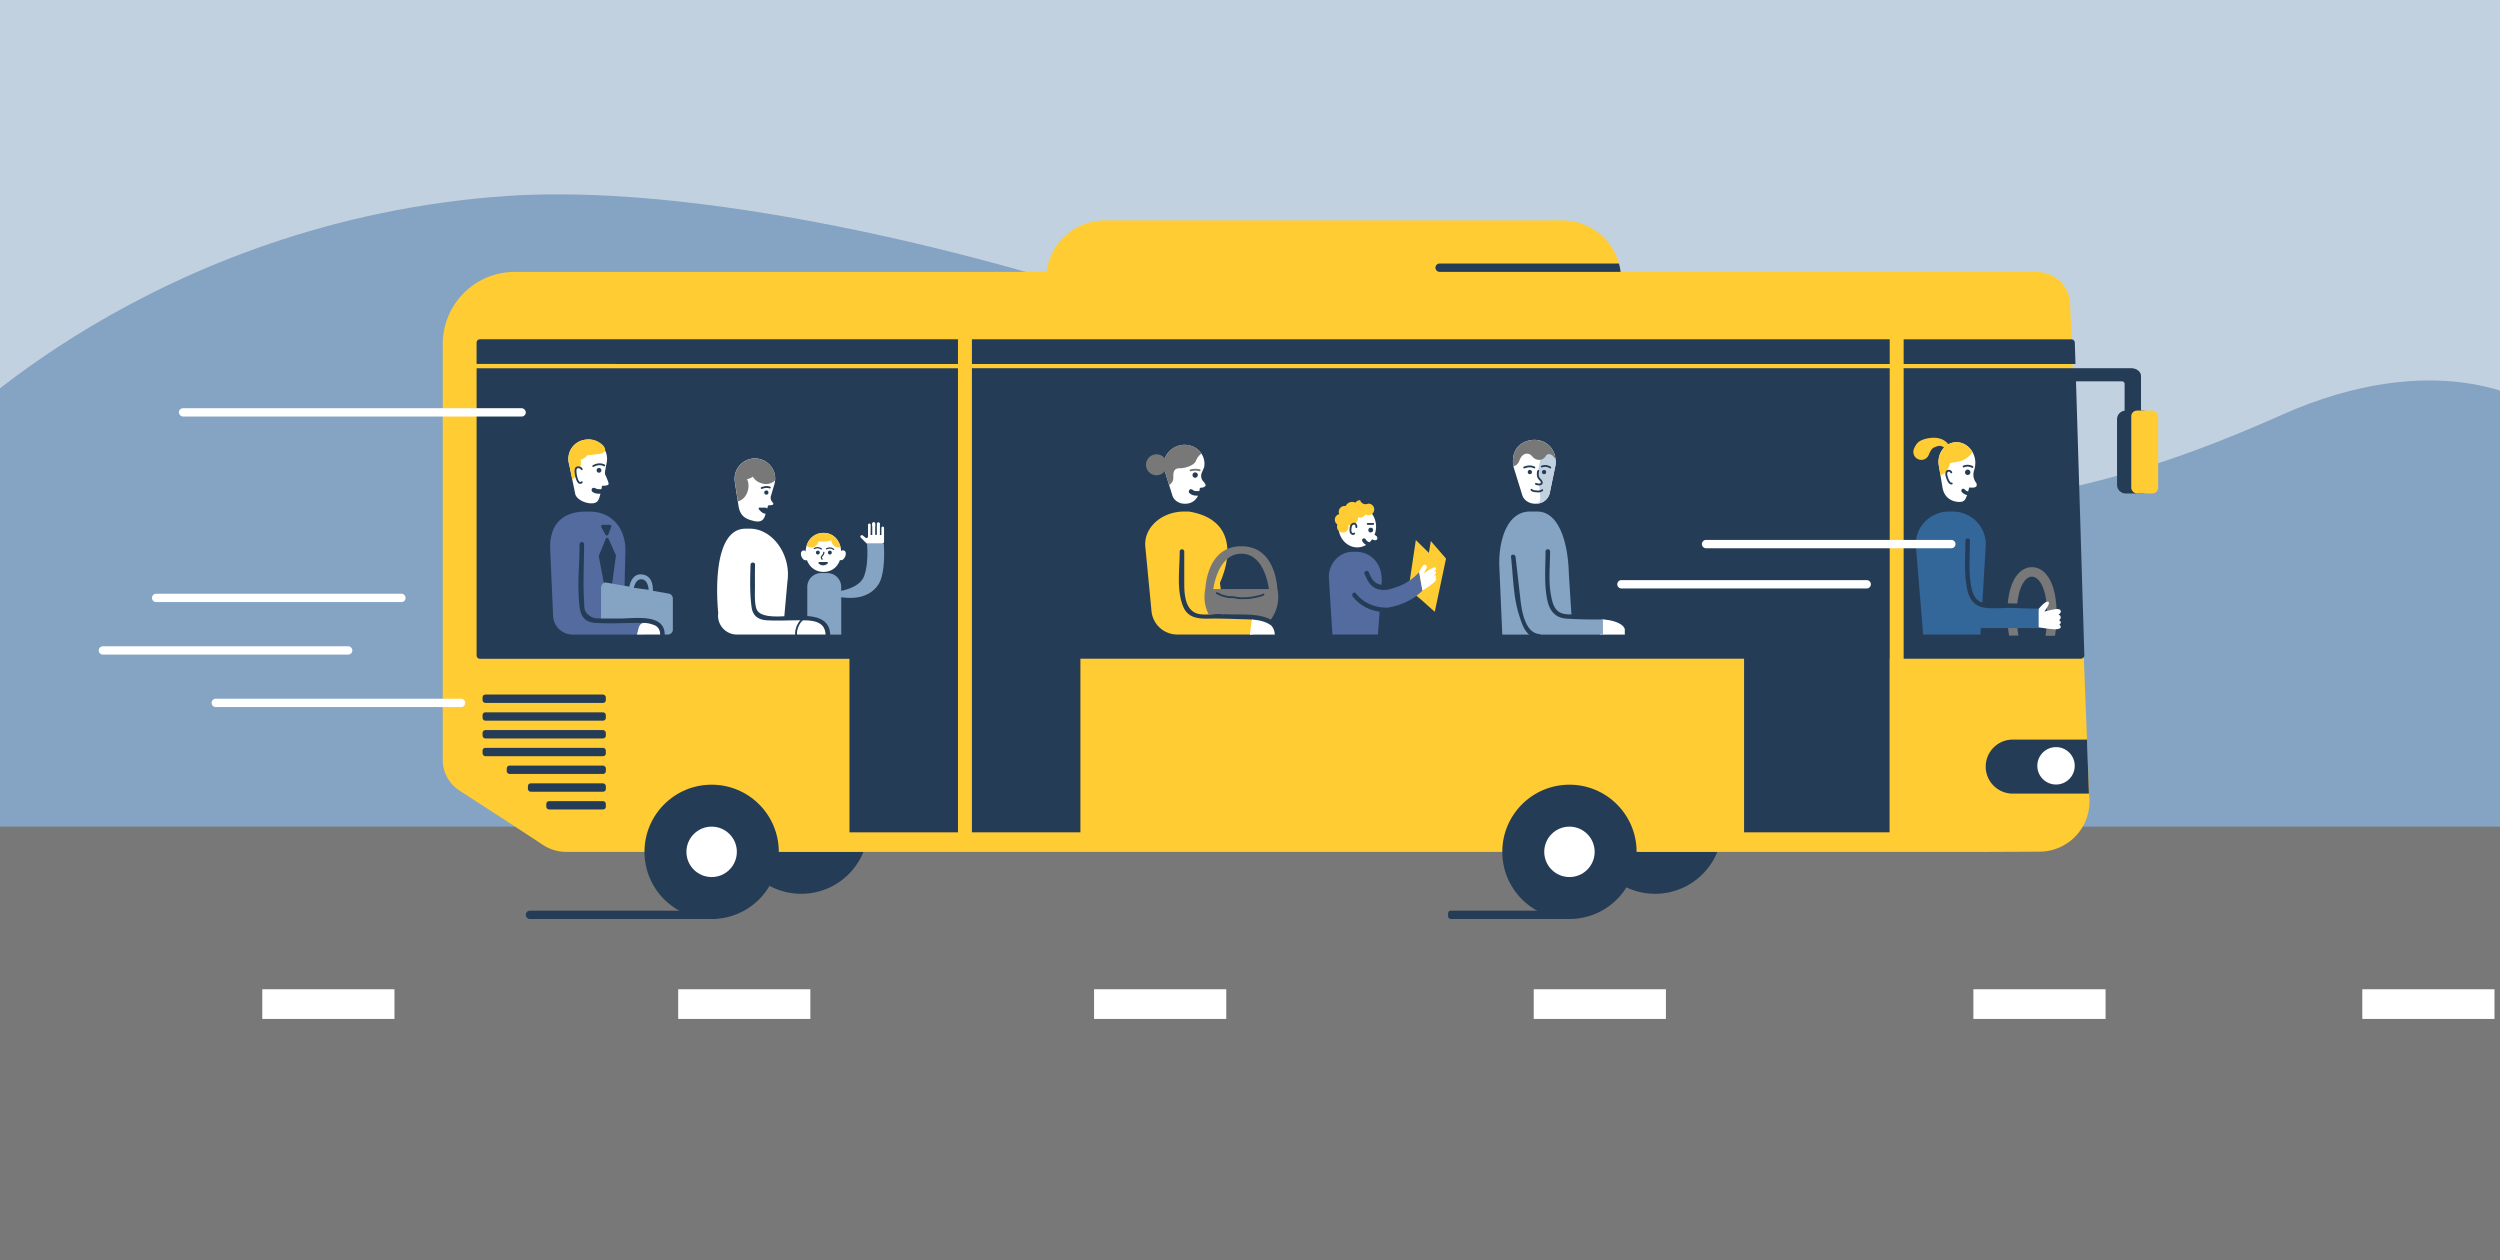 <svg id="Ebene_2" data-name="Ebene 2" xmlns="http://www.w3.org/2000/svg" viewBox="0 0 2020.26 1018.61"><rect x="0" y="0" width="2020.26" height="1018.61" fill="#333333" stroke="none"/><defs><style>.cls-1{fill:#c2d1e0;}.cls-2{fill:#85a3c2;}.cls-3{fill:#787878;}.cls-4{fill:#253c57;}.cls-5{fill:#fc3;}.cls-12,.cls-6{fill:#fff;}.cls-7{fill:#536b9f;}.cls-8{fill:#369;}.cls-10,.cls-11,.cls-9{fill:none;}.cls-10,.cls-12,.cls-9{stroke:#253c57;}.cls-10,.cls-11,.cls-12,.cls-9{stroke-linecap:round;stroke-miterlimit:10;}.cls-10,.cls-11,.cls-12{stroke-width:1.5px;}.cls-11{stroke:#787878;}</style></defs><title>Bus</title><rect class="cls-1" x="-19.42" y="-36.32" width="2063.42" height="504.03"/><path class="cls-2" d="M2044,325.68s-73.62-46.95-200.79,9.87-244.28,85-364.76,66.37-409-97.52-529.12-143S578.59,146.71,409.5,158.37C122.82,178.13-44.79,352.71-44.79,352.71l-11.43,664.57L2044,1035.48Z"/><rect class="cls-3" x="-85.31" y="668.01" width="2129.31" height="376.39"/><circle class="cls-4" cx="647.47" cy="668.01" r="54.27"/><circle class="cls-4" cx="1337.48" cy="668.01" r="54.27"/><path class="cls-5" d="M1688.28,643.42,1672.83,244A27,27,0,0,0,1646,219.76c-28.75,0-99.91-.06-105.23-.06H1309.62a47.36,47.36,0,0,0-47-41.57H892.79a47.34,47.34,0,0,0-47,41.57H416.07A58.28,58.28,0,0,0,357.78,278v336a29.62,29.62,0,0,0,13.56,24.9c18.69,12.07,51.8,33.49,67.24,43.75a34.66,34.66,0,0,0,19.19,5.79h1143c1.71,0,24.83-.07,47.51-.22A40.47,40.47,0,0,0,1688.28,643.42Z"/><circle class="cls-4" cx="575.08" cy="688.38" r="54.27"/><circle class="cls-4" cx="1268.28" cy="688.38" r="54.27"/><path class="cls-4" d="M1626.49,597.67a21.83,21.83,0,1,0,0,43.66h60.82c.25,0,.49,0,.74,0l-1.54-43.63Z"/><path class="cls-4" d="M1538.35,294.15h138.84l-.52-17.24a2.81,2.81,0,0,0-2.81-2.72H1538.35Z"/><path class="cls-4" d="M774.14,294.15v-20H387.94a2.8,2.8,0,0,0-2.81,2.77v17.19Z"/><rect class="cls-4" x="785.41" y="274.19" width="741.68" height="19.96"/><polygon class="cls-4" points="1527.09 297.55 785.41 297.55 785.41 672.6 873.08 672.6 873.08 532.3 1409.4 532.3 1409.4 672.6 1526.97 672.6 1526.97 532.3 1527.09 532.3 1527.09 297.55"/><path class="cls-4" d="M774.14,672.6v-375h-389v232a2.8,2.8,0,0,0,2.81,2.8H686.46V672.6Z"/><circle class="cls-6" cx="575.08" cy="688.38" r="20.37"/><circle class="cls-6" cx="1268.28" cy="688.38" r="20.37"/><rect class="cls-4" x="389.96" y="561.28" width="99.62" height="6.75" rx="2.21"/><path class="cls-4" d="M576.56,742.66H428.29a3.38,3.38,0,0,1-3.38-3.38h0a3.37,3.37,0,0,1,3.37-3.38H576.56a3.38,3.38,0,0,1,3.38,3.38h0A3.39,3.39,0,0,1,576.56,742.66Z"/><path class="cls-4" d="M1308.29,212.94H1163.35a3.37,3.37,0,0,0-3.37,3.38h0a3.38,3.38,0,0,0,3.38,3.38h146.27A48.68,48.68,0,0,0,1308.29,212.94Z"/><path class="cls-6" d="M372.54,571.41H174.37A3.38,3.38,0,0,1,171,568h0a3.37,3.37,0,0,1,3.37-3.37H372.54a3.37,3.37,0,0,1,3.38,3.37h0A3.38,3.38,0,0,1,372.54,571.41Z"/><path class="cls-6" d="M281.35,529H83.17a3.38,3.38,0,0,1-3.38-3.38h0a3.37,3.37,0,0,1,3.37-3.37H281.35a3.37,3.37,0,0,1,3.37,3.37h0A3.37,3.37,0,0,1,281.35,529Z"/><path class="cls-6" d="M1508.49,475.54H1310.32a3.38,3.38,0,0,1-3.38-3.38h0a3.37,3.37,0,0,1,3.37-3.37h198.17a3.37,3.37,0,0,1,3.38,3.37h0A3.38,3.38,0,0,1,1508.49,475.54Z"/><rect class="cls-6" x="144.54" y="329.87" width="280.37" height="6.75" rx="3.38"/><path class="cls-6" d="M324.37,486.55H126.19a3.37,3.37,0,0,1-3.37-3.37h0a3.37,3.37,0,0,1,3.36-3.38H324.37a3.38,3.38,0,0,1,3.38,3.38h0A3.37,3.37,0,0,1,324.37,486.55Z"/><rect class="cls-4" x="1170.18" y="735.9" width="100.29" height="6.75" rx="2.21"/><rect class="cls-4" x="389.96" y="575.63" width="99.62" height="6.75" rx="2.21"/><rect class="cls-4" x="389.96" y="589.99" width="99.62" height="6.75" rx="2.21"/><rect class="cls-4" x="389.96" y="604.34" width="99.62" height="6.75" rx="2.21"/><rect class="cls-4" x="409.5" y="618.69" width="80.09" height="6.75" rx="2.21"/><rect class="cls-4" x="426.6" y="633.04" width="62.99" height="6.75" rx="2.21"/><rect class="cls-4" x="441.46" y="647.4" width="48.13" height="6.75" rx="2.21"/><circle class="cls-6" cx="1661.48" cy="618.86" r="15.12"/><path class="cls-6" d="M489,383.42c-.35-.75,0-3.12.2-3.93l1-5.19c.08-.34.14-.68.2-1l0-.16h0c.75-5.11-.86-10.8-6.74-15.68a5.17,5.17,0,0,0-1.41-.84c-14-5.47-25.09,5.87-22.63,17.49.09.45.22.9.35,1.34l4.89,23.74c.9,4.17,8,7.92,13.95,7.53,4.83-.32,5.31-3.62,6.43-7.79a12.17,12.17,0,0,1-3-.08,12.76,12.76,0,0,1-1.65-.38,5.23,5.23,0,0,1-1.13-.64c-1.95-.48-1.82-3.72.4-3.61,1.07.06,1.83.75,2.86,1a15.39,15.39,0,0,0,3.26.06l.54-2.72c2.22,0,5.41-.18,5.32-1.62S490.1,385.78,489,383.42Z"/><path class="cls-6" d="M972.33,389a6.67,6.67,0,0,1-1.12-7.07l1.86-4.34c.06-.35.12-.69.16-1l0-.17h0a14.7,14.7,0,0,0-.41-5.5c-2.24-8.35-11.22-13.19-20-10.82s-14.16,11.07-11.92,19.42c.12.45.27.88.43,1.31l6,19.37c1.13,4.12,5.79,7.58,12.07,6.77a10.76,10.76,0,0,0,8.72-6.44,15.73,15.73,0,0,1-2.17-.05,9.28,9.28,0,0,1-2.38-.51,5.76,5.76,0,0,1-1.16-.59c-.18-.12-1.1-.63-.41-.42-2.26-.68-1.3-4.22,1-3.54.82.24,1.22.88,2,1.17a5.31,5.31,0,0,0,1.39.25c.91.08,1.85,0,2.77,0l.54-2.65c2.57.05,4.69-1,4.56-2.24A7,7,0,0,0,972.33,389Zm-5.43-3.2a2.17,2.17,0,1,1,.79-3A2.16,2.16,0,0,1,966.9,385.75Z"/><path class="cls-6" d="M707.25,425.28v-2.06a1.1,1.1,0,0,0-1.1-1.1H706a1.11,1.11,0,0,0-1.11,1.1v2.06Z"/><path class="cls-6" d="M713.37,425.54a1.1,1.1,0,0,0-1.1,1.11v5.74h-1.2v-9.17a1.1,1.1,0,0,0-1.1-1.1h-.26a1.11,1.11,0,0,0-1.11,1.1v9h-1.35v-9a1.1,1.1,0,0,0-1.1-1.1H706a1.11,1.11,0,0,0-1.11,1.1v9.09h-1.35V430l.07-4.15h0v-1.78a1,1,0,0,0-1-.95h-.16a1,1,0,0,0-1,.95v1.78h0v7.67a1.23,1.23,0,0,1-2,1l-2.26-1.81a1.16,1.16,0,0,0-1.65.2,1.17,1.17,0,0,0,.09,1.54l4.4,4.44a1.76,1.76,0,0,0,1.26.53h11.34a1.77,1.77,0,0,0,1.77-1.77V426.65A1.11,1.11,0,0,0,713.37,425.54Z"/><path class="cls-3" d="M952.8,360a16.79,16.79,0,0,0-11.54,10.48,8.45,8.45,0,1,0,0,10.24h0l3.45,11.13a6.33,6.33,0,0,0,3.47-5.64c-.12-3.93,0-7.8,5-7.8s12-2.41,13.35-6.16a12.89,12.89,0,0,1,4.37-5.75A16.49,16.49,0,0,0,952.8,360Z"/><polygon class="cls-5" points="1156.25 437.24 1154.69 446.79 1144.14 436.4 1138.2 476.19 1148.51 484.66 1148.51 484.66 1159.44 494.42 1168.53 451.41 1156.25 437.24"/><path class="cls-7" d="M1093.15,482.11c-1.43-1.84,1.15-4.46,2.59-2.59,6.33,8.14,15.91,11.7,25.85,11.51,8-1.41,19.16-4.93,27.9-13.76l-2.62-15a43.64,43.64,0,0,1-21.27,13.06,19.74,19.74,0,0,1-8.89,1.37l-.63.05v-.14a16,16,0,0,1-3.72-.89c-5.28-2-7.74-7.37-9.68-12.12-.83-2,2.29-3.06,3.35-1.41l.16.23a1.83,1.83,0,0,1,.28.81c1.57,3.76,3.3,7.1,7.34,8.67a14.29,14.29,0,0,0,2.55.71l.05-.72c1.67-16-8.5-26-20.75-26h-2.33c-12.43,0-20.39,11.47-19.4,21.78l2.79,45.09h36.83l1.29-18.49A32.82,32.82,0,0,1,1093.15,482.11Z"/><path class="cls-6" d="M1160.57,467.6a.73.73,0,0,0-.92-.27c.66-.8,1-1.53.79-2s-1-.37-1.91.06c1.22-1.1,2.12-2.25,1.87-3.12-.17-.63-.85-.65-1.75-.37,1.29-1.07,2.12-2.17,1.59-3-1.28-2-10.21,4.92-10.21,4.92a17.86,17.86,0,0,0,2.86-5.17A1.68,1.68,0,0,0,1150,457a22.46,22.46,0,0,0-3.16,5.26l2.62,15S1161.9,469.83,1160.57,467.6Z"/><path class="cls-6" d="M1296.44,500.61h-2l-1.62,12.19H1313v-4.5C1311,502.71,1300.8,501.06,1296.44,500.61Z"/><path class="cls-2" d="M1265.87,499.93c-8.85-.6-13.5-6.15-15.34-14.38-2.9-13-1.57-26.72-1.57-40a1.84,1.84,0,0,1,3.67,0c0,11.47-1.45,24.21.72,35.43,1.2,6.23,2.61,13.06,9.8,14.92a25,25,0,0,0,6.71.59l-2.1-33.42c-.61-23.42-7.42-49.7-25.63-49.7h-5.73c-18.48,0-25.18,23-24.86,43L1214,512.8h21.69c-4.43-3.73-6.26-10-8.24-16.22-4.66-14.59-4.66-31.39-6.4-46.6-.27-2.35,3.4-2.32,3.67,0q1.9,16.63,3.81,33.29c1.07,9.45,3.45,28.12,15.62,29.18a1.85,1.85,0,0,1,1,.35h50.2V500.61C1285.45,500.63,1275.51,500.58,1265.87,499.93Z"/><path class="cls-4" d="M953.33,445.58c0,14.11-2.75,31.25,2.8,44.61,4.84,11.66,16.88,9.55,27.28,9.67,8.39.1,16.77.45,25.16.65,7.58.18,18.16,1.65,22.13,8.87,1.14,2.07,4.31.22,3.17-1.85-6.92-12.57-26.58-10.72-38.57-11-3.76-.1-7.52-.23-11.29-.29-5.58-.08-13.23,1.42-18.26-1-8-3.92-8.76-15.48-8.75-23.45q0-13.06,0-26.13a1.84,1.84,0,0,0-3.67,0Z"/><path class="cls-5" d="M1008.57,500.51c-8.39-.2-16.77-.55-25.16-.65-10.4-.12-22.44,2-27.28-9.67-5.55-13.36-2.8-30.5-2.8-44.61a1.84,1.84,0,0,1,3.67,0q0,13.07,0,26.13c0,8,.71,19.53,8.75,23.45,5,2.46,12.68,1,18.26,1,1.73,0,3.45.07,5.17.12l-3.36-25.25c11.94-27.27,7.56-52.52-25.27-57.67h-3.47c-18.48,0-33,13.11-31.55,28.43l5,52.07a20.92,20.92,0,0,0,20.82,18.9h61.11V500.73C1011.13,500.61,1009.81,500.54,1008.57,500.51Z"/><path class="cls-6" d="M1011.63,500.65,1010,512.8h20.12a10.89,10.89,0,0,0-2.8-7.28C1023.16,502.25,1017,501,1011.63,500.65Z"/><path class="cls-2" d="M714.2,439.36H700.63s1.65,16.84-2.65,26.87c-3.08,7.18-12.88,10.13-18.21,11.23v-3.17a11.19,11.19,0,0,0-11.2-11.19h-5a11.19,11.19,0,0,0-11.19,11.19v23.53c9.25.72,18.12,3.62,18.49,15h8.94V482.62c10.6,1.54,22.66.32,29.79-9.95C716.18,463.15,714.2,439.36,714.2,439.36Z"/><path class="cls-6" d="M645.66,501.26c-8.58,0-17.34.5-25.9,0-7.14-.44-11.47-3.56-12.44-10.9-1.48-11.11-1.14-22.82-.81-34,.07-2.36,3.74-2.36,3.67,0-.17,5.92-.1,11.86-.09,17.79,0,4.88-.47,13,1.18,17.78,2.33,6.8,14.63,6.51,23.55,6h-1L636.31,470c3.23-21.82-12.12-42.78-30.32-42.78h-3.47c-29.78,0-22.1,68.1-22.1,68.1a15.22,15.22,0,0,0,15.05,17.45h71.67C666.63,500.79,654.24,501.27,645.66,501.26Z"/><path class="cls-4" d="M1731.46,331.78h-1.3V303.91c0-3.51-3.56-6.36-8-6.36H1538.35V532.3h143.22a2.8,2.8,0,0,0,2.8-2.89l-6.75-221.26h36.93a2.16,2.16,0,0,1,2.36,1.88v21.84a7,7,0,0,0-6.12,6.91v53a7,7,0,0,0,7,7h13.67a7,7,0,0,0,7-7v-53A7,7,0,0,0,1731.46,331.78Z"/><rect class="cls-5" x="1722.28" y="331.78" width="21.72" height="66.99" rx="4.58"/><path class="cls-6" d="M1256.73,369.33c-1.89-10.47-11.7-15.54-21-13.39-12,2.77-14.7,13.65-12.35,22.36a13.08,13.08,0,0,0,.45,1.38l6.25,20.2c1.18,4.29,6,7.91,12.59,7.06a11.36,11.36,0,0,0,10-10.15l4.24-20.46c.07-.36.12-.72.17-1.08l0-.18h0A20.44,20.44,0,0,0,1256.73,369.33Z"/><rect class="cls-6" x="211.96" y="799.42" width="106.81" height="23.98"/><rect class="cls-6" x="548.04" y="799.42" width="106.81" height="23.98"/><rect class="cls-6" x="884.13" y="799.42" width="106.81" height="23.98"/><rect class="cls-6" x="1239.42" y="799.42" width="106.81" height="23.98"/><rect class="cls-6" x="1594.71" y="799.42" width="106.81" height="23.98"/><rect class="cls-6" x="1908.98" y="799.42" width="106.81" height="23.98"/><path class="cls-6" d="M1110.76,432.25a18.06,18.06,0,0,0,1.25-6.63c0-9.23-6.8-16.72-15.19-16.72s-15.19,7.49-15.19,16.72,6.8,16.72,15.19,16.72a14,14,0,0,0,7.15-2,7.73,7.73,0,0,1-3.1-3.07,1.53,1.53,0,0,1,2.73-1.39,4.7,4.7,0,0,0,3.21,2.28,15.65,15.65,0,0,0,2-2.34c1.49.72,3.5,1.34,4.07-.18C1113.61,433.75,1111.71,432.66,1110.76,432.25Zm-2.3-2.2a1.83,1.83,0,0,1-1.81,0,1.94,1.94,0,0,1-.84-2.07l0-.17a1.78,1.78,0,0,1,1.82-1.33C1109.7,426.15,1110.52,429.34,1108.46,430.05Z"/><path class="cls-7" d="M513.52,503.42c-10.78,0-21.84.71-32.59-.09-12.37-.91-12.59-10.47-13.24-20.88-.87-14.22.67-28.54.66-42.77a1.84,1.84,0,0,1,3.67,0c0,15.65-1,31.09,0,46.71.31,4.65-.43,7.16,3.48,10.49,3.68,3.14,6.55,2.87,11.11,2.87h15.66l1.82,0L505.39,445c.2-17.71-10.62-31.56-28.82-31.56H473.1c-18.47,0-28.68,10.3-28.55,29L447,498.5a15.82,15.82,0,0,0,15.75,14.3h58v-9.33C518.25,503.34,515.69,503.43,513.52,503.42ZM487,424.09h5.72a1.26,1.26,0,0,1,1.18,1.7l-2.29,6.1a1.26,1.26,0,0,1-2.28.18l-3.43-6.1A1.26,1.26,0,0,1,487,424.09ZM484,449l5.51-13.61a1.24,1.24,0,0,1,2.28,0l5.83,13.07a1.19,1.19,0,0,1,.1.67l-5.8,42.95-8-42.35A1.25,1.25,0,0,1,484,449Z"/><path class="cls-2" d="M540.6,479.73l-13-2.29c.11-4.24-.73-12.09-8.41-13.19-7.19-1-9.74,5.53-10.63,9.82L490,470.79c-2.26-.4-4.3,1.56-4.3,4.13v24.83h16.55c11.17,0,34.89-3.92,34.89,13H540a4,4,0,0,0,3.73-4.18V483.87A4.07,4.07,0,0,0,540.6,479.73ZM512.17,475c.76-2.43,2.17-7.65,7-6.78,3.74.67,4.83,5.67,5,8.4Z"/><path class="cls-5" d="M473.26,355.29l0,0c-.5.06-1,.1-1.49.21a15.44,15.44,0,0,0-12.38,14.68h0a15,15,0,0,0,.31,3.87c.09.45.22.9.35,1.34l2.39,11.69c4.82-1.63,7.29-9.28,6.95-14.61,0-.32-.05-.63-.09-.92a11.52,11.52,0,0,0,5.38-3.65c1.75.05,4.16-.57,7.17-.75C498,366.23,483.25,352.78,473.26,355.29Z"/><path class="cls-6" d="M665.5,430.62c-8.72,0-14.49,7.06-14.49,15.77s5.77,15.78,14.49,15.78,14.24-6.92,14.24-15.63S674.21,430.62,665.5,430.62Z"/><path class="cls-3" d="M984,496.2c3.77.06,7.53.19,11.29.29,9.09.25,22.59-.74,31.6,4.24a30.69,30.69,0,0,0,6.07-18.34,31.59,31.59,0,0,0-.66-6.35h-.06c-.4-6.87-3.58-34.62-29.1-34.62s-28.7,27.75-29.09,34.62H974a31.59,31.59,0,0,0-.66,6.35,30.76,30.76,0,0,0,3.42,14.11C979.31,496.38,981.82,496.17,984,496.2Zm19.14-48.74c17.06,0,21.39,22.25,22.28,28.58h-45C981.39,469.93,986,447.46,1003.15,447.46Z"/><path class="cls-5" d="M1105.53,407a4.63,4.63,0,0,1-6.4-2.78,4.69,4.69,0,0,0-3.84,2,5.77,5.77,0,0,0-7.85,2.76,5.28,5.28,0,0,0-.9-.09,4.69,4.69,0,0,0-4.68,4.69,4.47,4.47,0,0,0,.4,1.86,4.67,4.67,0,0,0-1.47,8.45,4.68,4.68,0,1,0,9,1.87,4.42,4.42,0,0,0-.31-1.63,6.27,6.27,0,0,0,1.79.29,6.16,6.16,0,0,0,6.17-6.16c0-.12,0-.23,0-.35a4.63,4.63,0,0,0,5.89-2.17,4.59,4.59,0,0,0,2.27.62,4.69,4.69,0,1,0,0-9.37Z"/><path class="cls-6" d="M1596.5,389.55a10.65,10.65,0,0,1-1.36-8.94l.56-2c.09-.35.17-.69.24-1.05l0-.17h0a17.88,17.88,0,0,0,.17-5.72c-1.2-8.94-8.77-15.3-16.9-14.2s-13.75,9.22-12.55,18.16c.07.48.16,1,.26,1.42l2.76,16.49c1.29,8.76,7.66,11.93,13.35,12.06,4.39.1,5.14-1.61,6.56-5.54a7.85,7.85,0,0,1-4.26-2.51,1.61,1.61,0,0,1,0-2.09,1.52,1.52,0,0,1,2.35.08,4.75,4.75,0,0,0,2.77,1.6l.91-3.2c2.63.28,5.4.27,6-1.47A3.49,3.49,0,0,0,1596.5,389.55Zm-5.33-6a2.17,2.17,0,1,1,.79-3A2.16,2.16,0,0,1,1591.17,383.58Z"/><path class="cls-5" d="M1579.25,357.49a13.78,13.78,0,0,0-4.76,1.58,12.83,12.83,0,0,0-6.54-4.55c-5.55-1.87-14.66-.11-18.07,3.1a15.63,15.63,0,0,0-3.08,4.81,6.46,6.46,0,1,0,11.92,4.95c1-2.41,2.25-4.85,3.82-5.57,3.42-1.59,5-1.88,6.81-1.11a12,12,0,0,1,1.76,1,16.86,16.86,0,0,0-4.41,14c.07.48.16,1,.26,1.42l1.14,6.8c6-1,7.68-9.74,7.68-9.74l7-1.2c7-1.18,11.13-7.55,11.19-7.64C1590.93,359.94,1585.25,356.68,1579.25,357.49Z"/><path class="cls-3" d="M1629.9,491.41l-3.32-.1c-1.43,0-2.88,0-4.35,0-.1,1.81-.15,3.7-.15,5.68a88.21,88.21,0,0,0,1.52,16.66h7.53a95.65,95.65,0,0,1-1.41-16.66C1629.72,495,1629.79,493.18,1629.9,491.41Z"/><path class="cls-3" d="M1642,458.34c-8.48,0-17.48,7.87-19.52,29.18,2.57.07,5.13.14,7.69.23C1631.75,472.89,1637,466,1642,466c5.92,0,12.3,9.7,12.3,31a113.31,113.31,0,0,1-1.33,16.79h7.66A104.62,104.62,0,0,0,1662,497C1662,468.49,1651.66,458.34,1642,458.34Z"/><path class="cls-6" d="M1646.33,493.45s6.54-8.56,9-7.08c1.87,1.15-3.33,7.89-3.33,7.89s7.27-2,10-2.06,3.4.8,3.31,2.14-1.91,2.42-1.91,2.42a2.17,2.17,0,0,1,1.87,2,2.64,2.64,0,0,1-1.52,2.42s1.66.55,1.56,1.8a2.54,2.54,0,0,1-1.25,1.88s1.41.84,1.22,1.94c-.3,1.76-3.85,2-8.58,1.44s-10.38-1.44-10.38-1.44Z"/><path class="cls-8" d="M1646.33,491.82c-6.58,0-13.17-.33-19.75-.51-7.38-.21-15.45.79-22.68-.2-8.3-1.15-12.36-6.67-14.07-14.33-2.9-13-1.57-26.71-1.57-40a1.84,1.84,0,0,1,3.67,0c0,11.64-1.13,24,.72,35.44,1,6.07,2.73,12.73,9.3,14.75l2.71-45.74c.89-15.12-11.34-27.86-26.76-27.86H1575c-15.65,0-28,13.11-26.72,28.43l5.81,71h46.35l.32-5.28h46.69V491.43A1.71,1.71,0,0,1,1646.33,491.82Z"/><path class="cls-6" d="M1576.87,443.05H1378.69a3.37,3.37,0,0,1-3.37-3.37h0a3.37,3.37,0,0,1,3.36-3.38h198.18a3.38,3.38,0,0,1,3.38,3.38h0A3.37,3.37,0,0,1,1576.87,443.05Z"/><path class="cls-6" d="M626,383a16.42,16.42,0,0,0-32.27,5.72c.06.49.14,1,.24,1.43h-.07l2.88,18.5c1.3,9,6.47,10.87,12.18,12.3,5.42,1.36,8.3-.2,9.54-5.11l2.19-7.36,3.26-.36a1.06,1.06,0,0,0,.72-1.71l-.87-1.13a5,5,0,0,1-.83-4.44l2.66-8.9q.17-.53.3-1.05l0-.17h0A16.24,16.24,0,0,0,626,383Z"/><path class="cls-3" d="M626.37,385a16.41,16.41,0,0,0-15.53-14.49l-.77,0h-.3a14.12,14.12,0,0,0-1.59.09,16.39,16.39,0,0,0-13.54,10.75h0c-.08.21-.14.41-.21.62l0,.12a16.29,16.29,0,0,0-.63,6.7c.06.49.14,1,.24,1.43h-.07l2.33,14.94c5.19-1.23,8.39-6.66,8.56-12.25a12,12,0,0,0-1.17-5.7,12,12,0,0,0,4.72-2c1.78,3.21,5.13,5.29,9.44,5.85a10.24,10.24,0,0,0,8.62-3A15.7,15.7,0,0,0,626.37,385Z"/><circle class="cls-4" cx="619.28" cy="398.03" r="1.72"/><circle class="cls-4" cx="1236.27" cy="381.48" r="1.72"/><circle class="cls-4" cx="484.04" cy="380.08" r="1.93"/><path class="cls-9" d="M664.37,451.84a1.72,1.72,0,0,1-.11-2.53,4.46,4.46,0,0,0,1.49-2.92"/><path class="cls-5" d="M679.25,442.21c-1.4-6.1-5.75-10.77-12-11.49l-.26,0a13.79,13.79,0,0,0-1.45-.08,14.7,14.7,0,0,0-1.63.09,12.58,12.58,0,0,0-1.37.21l-.13,0A14.15,14.15,0,0,0,651.82,441a5.81,5.81,0,0,0,3.8,1.42,5.87,5.87,0,0,0,5.81-5.14,18.09,18.09,0,0,0,4.07.48,16,16,0,0,0,6.4-1.26v0a5.9,5.9,0,0,0,5.9,5.9A5.34,5.34,0,0,0,679.25,442.21Z"/><path class="cls-4" d="M662.1,454.16h6.24a.69.69,0,0,1,.47,1.21,5.51,5.51,0,0,1-3.68,1.48,4.86,4.86,0,0,1-3.56-1.53A.7.7,0,0,1,662.1,454.16Z"/><path class="cls-10" d="M622.08,394s-2.32-1.23-6.55.36"/><path class="cls-11" d="M969.43,380.08s-2.75-1.15-7.32,0"/><path class="cls-10" d="M1239.92,377.79s-3-2.06-8.21,0"/><path class="cls-10" d="M488.33,376.11s-3.67-2.42-8.93.49"/><ellipse class="cls-6" cx="680.48" cy="448.77" rx="4.16" ry="2.75" transform="translate(-1.03 895.96) rotate(-66.68)"/><ellipse class="cls-6" cx="650.29" cy="448.77" rx="2.75" ry="4.16" transform="translate(-124.54 294.15) rotate(-23.32)"/><path class="cls-4" d="M619.91,411.19s0-1.05-2.35-1a28.4,28.4,0,0,1-3.57,0,.81.81,0,0,0-.76,1.3c1.18,1.54,3.2,3.63,5.49,3.68,3.65.09,1.83-4.29,1.83-4.29Z"/><circle class="cls-4" cx="660.91" cy="446.54" r="1.57"/><circle class="cls-4" cx="670.62" cy="446.54" r="1.57"/><path class="cls-10" d="M983.24,479.38c1,0,2.37,1.16,3.4,1.5a53.79,53.79,0,0,0,5.25,1.46c2.05.44,4.23,0,6.24.5a23.08,23.08,0,0,0,5.61.57,46.11,46.11,0,0,0,12.22-1.35c1.56-.41,3.75-.73,5-1.63"/><path class="cls-10" d="M643.75,514.44c-1.77-3.88,1.52-11.92,5.13-14.19"/><path class="cls-12" d="M470.09,379.09a3.22,3.22,0,0,0-4-1.19c-1.31.78-1,3-.92,4.37.16,1.8,1.67,10.27,4.95,7.42"/><path class="cls-10" d="M1096.1,425.92c.11-3.77-3.8-3.55-4.48-.28a11.29,11.29,0,0,0-.18,4.22c.26,1.14,2,2.39,2.82,1.28"/><path class="cls-6" d="M529.71,505.59a25.67,25.67,0,0,0-6.68-2l-1.68-.18c-2.59-.27-4.34.85-5.29,4.21l-1.34,5.14h18.75C533.47,509.19,532,507,529.71,505.59Z"/><line class="cls-10" x1="1105.22" y1="423.38" x2="1109.66" y2="423.38"/><path class="cls-9" d="M667.92,443.53a5.25,5.25,0,0,1,5.68.38"/><path class="cls-9" d="M658.07,443.27a5.27,5.27,0,0,1,5.68.38"/><ellipse class="cls-6" cx="1225.35" cy="387.27" rx="2.91" ry="5.2" transform="matrix(0.87, -0.5, 0.5, 0.87, -29.47, 664.56)"/><path class="cls-10" d="M1586.81,377a7.9,7.9,0,0,1,7.11.4"/><path class="cls-10" d="M1576.83,381.77a2.18,2.18,0,0,0-3.24-1c-1,.77-.88,2.61-.59,3.69.51,1.85,1.83,6.51,4.19,6.28"/><path class="cls-1" d="M1242.78,381.8c-.72,5.08,1.74,3.44,2.68,7s-1.89,2.77-1.89,2.77,1.38,9.32,1.12,12.21a4.64,4.64,0,0,1-2.47,3.24l.46,0a11.36,11.36,0,0,0,10-10.15l4.24-20.46c.07-.36.12-.72.17-1.08l0-.18h0a20.44,20.44,0,0,0-.42-5.74,18.19,18.19,0,0,0-1.43-4.44l-9.36,1.28S1243.51,376.72,1242.78,381.8Z"/><circle class="cls-4" cx="1247.78" cy="381.48" r="1.72"/><path class="cls-10" d="M1252.76,377.79a7.42,7.42,0,0,0-6.82-.75"/><path class="cls-10" d="M1243.1,380.53a7.41,7.41,0,0,0-.41,2.85,5.48,5.48,0,0,0,1.65,4c1.06,1,2.81,3.35.35,4a5.24,5.24,0,0,1-3.49-.41"/><path class="cls-10" d="M1237.6,395.82c1.22,1.2,3.29,1.22,4.91,1.3a5.08,5.08,0,0,0,3.77-1"/><path class="cls-3" d="M1257.07,371.59c-.09-.75-.21-1.5-.34-2.26-1.89-10.47-11.7-15.54-21-13.39-11.32,2.62-14.37,12.52-12.68,21a7.41,7.41,0,0,0,4.81-4.84c2.41-6.52,7.66-6.8,10.46-3.12,2.15,2.83,7.76,4.35,10.72-.31C1251.38,365,1255.51,367.91,1257.07,371.59Z"/></svg>